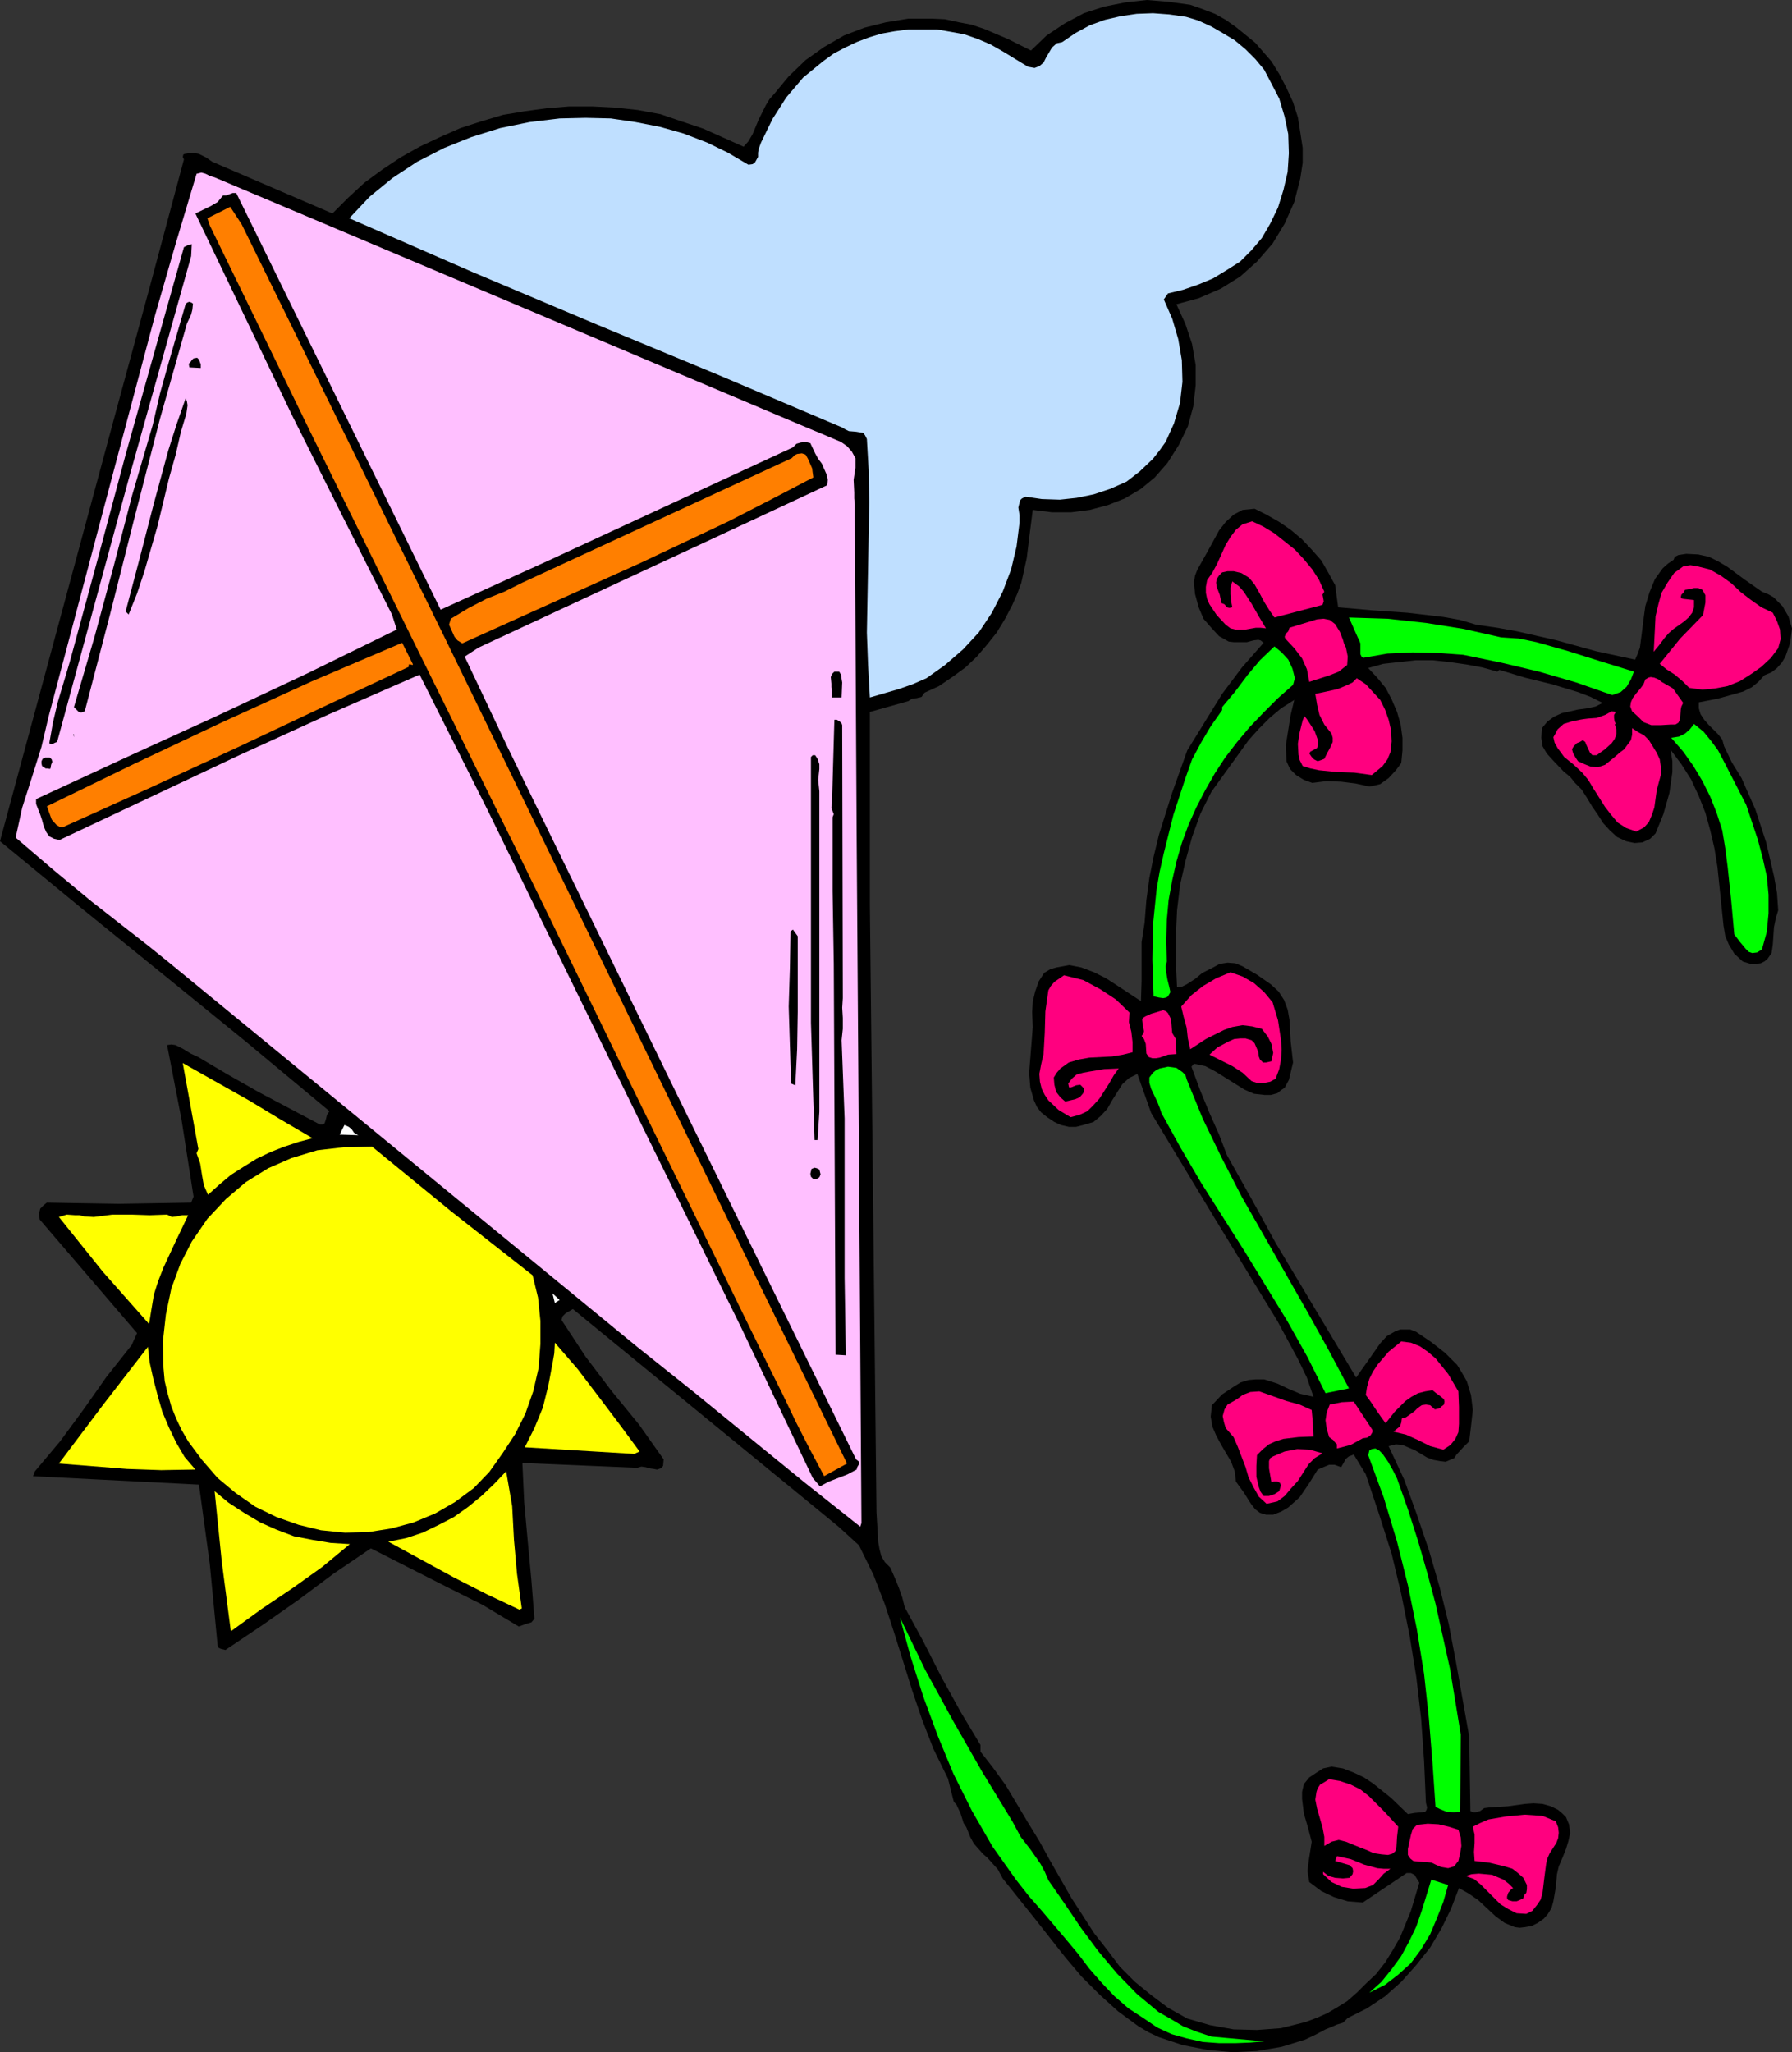<?xml version="1.0" encoding="UTF-8" standalone="no"?>
<svg
   version="1.0"
   width="127.457mm"
   height="145.926mm"
   id="svg50"
   sodipodi:docname="Kite 24.wmf"
   xmlns:inkscape="http://www.inkscape.org/namespaces/inkscape"
   xmlns:sodipodi="http://sodipodi.sourceforge.net/DTD/sodipodi-0.dtd"
   xmlns="http://www.w3.org/2000/svg"
   xmlns:svg="http://www.w3.org/2000/svg">
  <rect width="100%" height="100%" fill="#333333" stroke="none"/>
  <sodipodi:namedview
     id="namedview50"
     pagecolor="#ffffff"
     bordercolor="#000000"
     borderopacity="0.25"
     inkscape:showpageshadow="2"
     inkscape:pageopacity="0.0"
     inkscape:pagecheckerboard="0"
     inkscape:deskcolor="#d1d1d1"
     inkscape:document-units="mm" />
  <defs
     id="defs1">
    <pattern
       id="WMFhbasepattern"
       patternUnits="userSpaceOnUse"
       width="6"
       height="6"
       x="0"
       y="0" />
  </defs>
  <path
     style="fill:#000000;fill-opacity:1;fill-rule:evenodd;stroke:none"
     d="m 341.784,16.483 2.101,3.394 1.939,3.717 1.778,3.878 1.293,4.04 0.646,4.04 0.646,4.202 v 4.04 l -0.646,4.202 -1.616,6.302 -2.586,5.817 -3.232,5.333 -4.202,4.848 -4.525,4.04 -5.171,3.232 -5.979,2.586 -5.979,1.616 2.424,5.333 1.778,5.333 0.97,5.656 v 5.494 l -0.646,5.656 -1.454,5.333 -2.424,5.01 -3.07,4.848 -3.394,3.878 -3.717,3.07 -4.363,2.586 -4.525,1.778 -4.848,1.293 -5.01,0.646 h -5.171 l -5.171,-0.646 -0.808,6.302 -0.808,6.625 -1.454,6.625 -1.131,3.07 -1.293,2.909 -1.939,3.717 -2.262,3.717 -2.586,3.232 -2.747,3.232 -3.07,2.909 -3.555,2.586 -3.555,2.424 -3.878,1.778 -0.808,1.131 -1.293,0.323 -1.293,0.162 -0.97,0.646 -10.342,2.909 v 51.873 l 1.778,163.213 0.485,8.08 0.323,1.778 0.485,1.939 0.97,1.616 1.454,1.454 1.131,2.586 1.131,2.747 0.97,2.747 0.646,2.586 5.01,9.211 4.848,9.534 5.171,9.373 5.333,8.888 v 1.778 l 3.394,4.363 3.394,4.686 5.979,10.019 3.07,5.01 2.747,5.01 5.818,10.181 6.141,9.534 3.555,4.525 3.394,4.525 4.04,4.04 4.363,3.555 4.525,3.394 5.171,2.909 6.141,1.778 6.302,1.131 6.302,0.162 6.464,-0.485 6.464,-1.616 3.07,-1.131 2.909,-1.293 2.747,-1.616 2.586,-1.616 2.586,-2.262 2.262,-2.262 2.909,-2.747 2.424,-3.07 2.101,-3.394 1.939,-3.394 2.909,-7.11 2.262,-7.595 -1.293,-2.101 -0.97,-0.485 h -1.131 l -11.797,7.918 -4.04,-0.323 -3.717,-1.131 -3.394,-1.616 -3.232,-2.424 -0.485,-2.909 0.323,-2.747 0.808,-5.171 -0.97,-3.717 -1.131,-3.878 -0.485,-3.878 v -1.939 l 0.485,-2.101 1.454,-1.778 1.939,-1.293 1.778,-1.131 2.262,-0.485 3.07,0.485 2.909,1.131 2.747,1.293 2.424,1.616 4.848,3.878 4.525,4.363 1.778,-0.323 1.939,-0.162 0.97,-0.162 0.323,-0.485 0.162,-0.646 -0.323,-1.293 -0.485,-11.15 -0.808,-11.473 -1.293,-11.15 -1.778,-10.989 -2.262,-11.312 -2.586,-10.827 -3.394,-10.665 -3.555,-10.665 -3.232,-5.333 -1.293,0.485 -0.808,0.646 -1.293,2.262 -1.778,-0.646 h -1.454 l -3.07,1.293 -2.424,3.878 -2.424,3.555 -3.07,2.747 -1.939,1.131 -2.101,0.808 h -1.939 l -1.616,-0.485 -1.293,-0.97 -1.131,-1.454 -1.939,-3.07 -2.101,-2.909 -0.323,-2.747 -0.97,-2.586 -2.747,-4.686 -1.293,-2.424 -0.97,-2.262 -0.485,-2.747 0.323,-3.07 2.747,-2.909 3.394,-2.262 1.616,-0.97 2.101,-0.646 1.939,-0.162 h 2.262 l 3.555,1.131 3.07,1.454 3.07,1.293 3.555,0.808 -1.778,-5.171 -2.424,-5.01 -5.494,-10.181 -16.968,-27.795 -16.968,-28.118 -3.717,-10.504 -2.262,1.131 -1.778,1.616 -2.747,4.363 -1.293,2.262 -1.778,1.939 -1.939,1.616 -2.747,0.808 -1.939,0.485 h -1.939 l -2.101,-0.485 -1.778,-0.808 -1.939,-1.293 -1.616,-1.293 -1.131,-1.454 -0.808,-1.778 -0.97,-3.394 -0.323,-3.878 0.162,-2.262 0.162,-1.939 0.323,-4.04 0.323,-4.202 -0.162,-4.04 0.162,-2.747 0.646,-2.747 0.97,-2.747 1.454,-2.262 1.616,-0.97 1.616,-0.485 3.555,-0.646 3.232,0.646 3.394,1.293 3.232,1.616 3.232,2.101 6.141,4.04 0.162,-5.333 v -10.504 l 0.808,-5.171 0.485,-6.141 0.808,-5.979 1.131,-5.656 1.454,-5.979 3.555,-11.312 4.04,-11.312 4.686,-7.595 4.686,-7.595 5.333,-7.11 5.818,-6.625 -0.808,-0.646 -0.646,-0.162 -1.293,0.162 -1.778,0.485 h -1.778 -1.616 l -1.454,-0.162 -2.586,-1.454 -2.101,-2.262 -2.101,-2.424 -1.293,-3.07 -0.97,-3.555 -0.323,-3.232 0.323,-1.778 0.646,-1.616 2.909,-5.171 2.909,-5.333 1.778,-2.262 2.101,-1.939 2.424,-1.293 1.616,-0.162 1.616,-0.162 3.232,1.616 3.394,1.939 3.07,2.101 3.07,2.586 2.586,2.747 2.586,2.909 1.939,3.394 1.778,3.232 0.808,5.979 9.211,0.808 9.373,0.646 9.696,1.131 4.525,0.808 4.363,1.293 5.656,0.808 5.333,0.97 10.666,2.424 10.504,2.909 10.504,2.262 0.646,-1.454 0.646,-1.778 0.485,-3.717 0.485,-3.878 0.485,-3.555 1.131,-3.717 1.454,-3.555 2.101,-2.909 1.454,-1.293 1.454,-0.97 0.323,-0.808 0.97,-0.485 2.101,-0.323 3.232,0.162 2.909,0.646 2.586,1.293 2.424,1.454 4.363,3.232 4.848,3.394 1.616,0.646 1.454,0.808 2.424,2.424 1.616,2.747 0.97,3.232 -0.485,3.878 -1.293,3.717 -0.97,1.616 -1.293,1.454 -1.454,1.131 -1.939,0.808 -1.616,1.778 -1.778,1.454 -2.262,1.131 -2.262,0.646 -4.686,1.293 -5.01,0.97 v 1.616 l 0.485,1.616 0.97,1.454 1.131,1.293 2.586,2.586 1.131,1.454 0.485,1.778 2.101,4.363 1.293,2.101 1.293,2.101 3.717,8.403 2.909,8.888 2.101,9.049 0.808,4.525 0.323,4.686 -0.646,2.101 -0.485,2.424 -0.323,4.686 -0.323,2.262 -1.131,1.616 -0.808,0.646 -0.97,0.485 -1.293,0.162 h -1.454 l -2.101,-0.646 -2.262,-2.101 -1.454,-2.424 -0.97,-2.262 -0.485,-2.909 -1.131,-10.989 -0.485,-4.686 -0.808,-5.01 -1.131,-4.848 -1.293,-4.686 -1.778,-4.525 -2.101,-4.525 -2.586,-4.04 -2.909,-3.878 0.485,3.07 v 2.909 l -0.808,5.656 -1.616,5.656 -2.101,5.171 -1.454,1.454 -2.101,0.97 -2.101,0.162 -2.262,-0.485 -2.424,-1.131 -1.939,-1.778 -1.778,-1.939 -1.454,-2.262 -1.454,-2.101 -1.454,-2.424 -1.454,-2.262 -1.778,-1.778 -1.293,-1.616 -1.778,-1.454 -3.07,-3.232 -1.454,-1.616 -1.131,-1.939 -0.323,-2.262 0.162,-2.586 1.454,-1.778 1.778,-1.293 2.101,-0.97 2.262,-0.485 2.101,-0.485 2.424,-0.323 2.262,-0.485 1.939,-0.97 -3.232,-1.616 -3.394,-1.293 -6.949,-2.101 -7.272,-1.778 -6.949,-2.101 -0.485,0.485 -4.04,-1.131 -4.363,-0.808 -4.525,-0.646 -4.525,-0.485 h -4.525 l -4.363,0.485 -4.363,0.485 -4.04,1.131 2.424,2.586 2.262,2.747 1.616,3.07 1.454,3.394 0.97,3.394 0.485,3.555 v 3.394 l -0.323,3.394 -1.454,1.939 -1.939,2.101 -2.262,1.616 -1.293,0.323 -1.616,0.323 -3.717,-0.808 -3.878,-0.485 -3.878,-0.162 -3.878,0.485 -2.262,-0.808 -2.101,-1.293 -1.616,-1.616 -0.97,-2.101 -0.162,-4.363 0.646,-4.04 0.646,-4.04 0.97,-4.04 -3.555,2.262 -3.07,2.586 -2.909,2.909 -2.747,3.07 -5.01,6.949 -5.01,6.949 -2.909,5.817 -2.262,6.302 -1.778,6.464 -1.454,6.464 -0.808,6.787 -0.323,7.11 v 6.787 l 0.323,6.787 1.293,-0.162 1.293,-0.646 2.262,-1.454 1.939,-1.616 2.586,-1.293 2.101,-1.131 2.101,-0.323 2.101,0.162 1.939,0.808 3.878,2.262 3.717,2.586 2.101,1.939 1.454,2.262 0.97,2.586 0.485,2.747 0.162,2.747 0.162,3.07 0.646,5.656 -1.131,4.686 -1.131,2.101 -0.97,0.646 -0.97,0.808 -1.778,0.485 h -1.616 l -2.909,-0.323 -2.586,-1.131 -5.171,-3.232 -2.586,-1.616 -2.747,-1.454 -3.07,-0.646 -0.646,0.808 2.262,6.141 2.586,6.302 2.586,5.817 2.101,5.494 6.626,11.797 6.464,11.797 21.654,36.198 1.454,-2.101 1.616,-2.262 3.394,-4.848 1.778,-1.939 2.262,-1.293 1.293,-0.485 h 2.747 l 1.616,0.646 4.04,2.747 3.717,2.909 3.232,3.232 1.293,2.101 1.293,2.262 1.131,3.717 0.485,4.04 -0.485,4.363 -0.485,4.04 -1.616,1.616 -1.778,1.939 -0.646,0.97 -1.131,0.485 -1.131,0.485 -1.454,-0.162 -1.778,-0.323 -1.778,-0.646 -3.232,-1.939 -3.394,-1.454 -1.778,-0.162 -1.939,0.485 4.202,9.049 3.394,9.373 3.232,9.534 2.909,10.019 2.424,9.857 1.939,10.181 3.555,20.038 0.323,20.038 0.808,0.323 h 0.485 l 1.293,-0.323 1.131,-0.808 1.293,-0.162 5.01,-0.323 4.686,-0.646 2.262,-0.162 2.424,0.162 2.262,0.646 1.939,0.97 1.131,0.97 0.97,0.97 0.808,1.939 0.323,2.262 -0.485,2.262 -0.646,2.101 -0.97,2.424 -0.97,2.262 -0.485,2.101 -0.323,3.555 -0.646,3.717 -0.485,1.778 -0.97,1.616 -1.131,1.293 -1.616,1.131 -1.616,0.808 -1.778,0.323 -1.454,0.162 -1.293,-0.162 -2.747,-1.131 -2.424,-1.778 -2.262,-2.101 -2.424,-2.262 -2.586,-1.778 -2.586,-1.454 -2.101,5.494 -2.586,5.333 -3.07,5.171 -3.717,4.686 -4.04,4.525 -4.363,3.878 -4.848,3.232 -5.171,2.586 -1.293,1.293 -1.616,0.485 -1.454,0.646 -1.616,0.646 -2.747,1.454 -2.747,1.293 -6.302,1.939 -6.626,1.131 -6.626,0.323 -6.787,-0.646 -6.626,-1.293 -6.302,-2.101 -2.747,-1.293 -2.747,-1.616 -5.494,-4.04 -5.01,-4.525 -4.848,-4.848 -4.363,-5.171 -8.403,-10.665 -8.403,-10.504 -1.293,-2.424 -1.454,-1.616 -1.293,-1.454 -1.293,-1.131 -2.424,-2.747 -0.97,-1.778 -0.97,-2.424 -0.162,-0.323 -0.646,-0.97 -0.808,-2.586 -1.131,-2.424 -0.646,-0.646 -0.162,-0.485 -1.454,-5.817 -3.878,-7.918 -3.07,-7.918 -2.586,-7.595 -4.848,-15.513 -2.586,-7.918 -3.07,-7.918 -3.878,-7.918 -5.494,-5.01 -6.302,-5.171 -65.125,-53.327 -1.939,1.131 -0.808,0.808 -0.323,0.97 6.464,9.857 7.11,9.373 7.272,8.888 6.626,9.373 -0.162,1.778 -0.646,0.646 -0.97,0.323 -0.808,-0.162 -1.131,-0.162 -1.131,-0.323 -1.131,-0.162 -1.131,0.323 -30.866,-1.293 0.485,10.504 0.97,10.665 0.97,10.342 0.808,10.342 -0.808,0.97 -1.131,0.323 -2.262,0.808 -9.696,-5.817 -10.019,-5.01 -10.181,-5.171 -9.858,-5.01 -10.019,6.787 -9.534,7.11 -9.696,6.787 -9.858,6.625 -1.293,-0.323 -0.646,-0.323 -0.162,-0.646 -2.101,-21.816 -2.909,-21.331 -44.602,-2.262 0.485,-1.293 6.787,-8.08 6.302,-8.565 6.141,-8.726 6.787,-8.565 1.454,-3.232 -26.179,-30.542 -0.162,-1.616 0.323,-1.293 0.97,-0.97 0.808,-0.646 9.373,0.162 10.019,0.162 9.696,-0.162 9.696,-0.162 0.646,-1.616 -3.232,-20.684 -3.878,-20.038 1.131,-0.162 1.131,0.162 1.939,0.97 2.101,1.293 2.101,0.97 7.918,4.686 8.242,4.686 16.483,8.726 h 0.808 l 0.485,-0.323 0.323,-0.97 0.323,-1.293 L 88.557,298.631 66.418,280.209 43.955,261.949 21.816,244.011 0,226.074 31.189,110.532 l 9.211,-33.935 9.05,-33.774 -0.323,-0.646 0.162,-0.646 0.323,-0.162 2.101,-0.323 1.778,0.323 1.939,0.97 1.616,1.131 16.16,6.949 16.16,6.949 4.202,-4.202 4.363,-4.04 4.848,-3.555 4.848,-3.232 5.171,-2.909 5.494,-2.586 5.494,-2.424 5.494,-1.778 5.979,-1.778 5.818,-0.97 5.979,-0.808 5.979,-0.485 h 6.141 l 6.302,0.323 5.979,0.646 6.141,1.131 5.656,1.939 5.818,1.939 10.827,4.848 1.293,-1.454 1.131,-1.939 1.616,-3.878 1.939,-3.878 0.97,-1.616 1.293,-1.454 3.878,-4.686 4.525,-4.363 5.01,-3.555 5.333,-3.07 5.494,-2.101 5.818,-1.454 5.979,-0.97 h 6.302 l 3.555,0.162 3.717,0.808 3.394,0.646 3.394,1.131 6.464,2.747 6.141,3.07 4.202,-4.04 4.848,-3.232 5.171,-2.747 5.494,-1.778 5.656,-1.131 L 308.332,0 l 5.818,0.485 5.818,0.808 3.232,1.131 3.394,1.293 2.909,1.616 2.747,1.939 5.171,4.202 z"
     id="path1" />
  <path
     style="fill:#bfdfff;fill-opacity:1;fill-rule:evenodd;stroke:none"
     d="m 341.622,22.139 2.262,4.363 1.454,4.848 0.97,4.686 0.162,5.171 -0.323,5.01 -1.131,4.848 -1.454,4.686 -2.101,4.363 -2.262,3.878 -2.747,3.232 -3.07,3.07 -3.555,2.262 -3.717,2.262 -3.878,1.616 -4.202,1.454 -4.04,0.97 -1.131,1.616 2.262,5.171 1.616,5.494 0.97,5.656 0.162,5.817 -0.646,5.656 -1.616,5.494 -2.262,5.01 -1.616,2.262 -1.778,2.262 -3.555,3.394 -3.555,2.747 -4.363,1.939 -4.363,1.454 -4.686,0.97 -4.525,0.485 -4.848,-0.162 -4.363,-0.646 -0.97,0.485 -0.485,0.485 -0.485,1.939 0.323,2.101 v 1.939 l -0.808,6.464 -1.454,6.141 -2.262,5.979 -2.909,5.656 -3.555,5.333 -4.202,4.525 -4.848,4.202 -5.01,3.555 -3.717,1.616 -3.717,1.293 -7.757,2.262 -0.485,-8.726 -0.323,-8.726 0.323,-17.614 0.323,-17.452 -0.162,-8.565 -0.485,-8.403 -0.485,-0.97 -0.485,-0.646 -1.939,-0.323 -1.939,-0.162 -0.97,-0.485 -0.808,-0.485 -33.128,-14.059 -33.128,-13.736 -33.29,-14.059 -32.966,-14.382 5.494,-5.817 6.141,-5.01 6.626,-4.363 7.272,-3.717 7.272,-2.909 7.757,-2.424 7.918,-1.616 8.08,-0.97 6.949,-0.162 6.787,0.162 6.626,0.97 6.626,1.293 6.302,1.778 6.302,2.424 5.656,2.747 5.494,3.232 1.131,-0.162 0.646,-0.485 0.808,-1.454 v -1.131 l 0.162,-0.97 0.646,-1.778 3.07,-6.302 3.717,-5.817 4.525,-5.333 5.333,-4.363 2.909,-2.101 3.07,-1.616 3.07,-1.454 3.394,-1.293 3.232,-0.97 3.555,-0.646 3.717,-0.485 h 3.717 4.04 l 3.717,0.646 3.555,0.646 3.717,1.293 3.394,1.454 3.394,1.939 6.626,4.04 1.778,0.323 1.293,-0.485 1.131,-0.97 0.646,-1.293 1.616,-2.747 1.293,-1.131 1.454,-0.323 3.555,-2.424 3.878,-2.101 4.04,-1.454 4.202,-0.97 4.363,-0.646 4.363,-0.162 4.363,0.323 4.525,0.646 3.232,0.97 3.555,1.616 3.07,1.778 3.232,1.939 2.909,2.424 2.586,2.586 2.424,2.909 z"
     id="path2" />
  <path
     style="fill:#ffbfff;fill-opacity:1;fill-rule:evenodd;stroke:none"
     d="m 217.998,115.38 3.878,1.616 4.202,1.778 1.616,1.131 1.293,1.454 0.97,1.778 v 2.586 l -0.485,3.232 0.162,3.394 v 1.616 l 0.162,1.616 v 3.394 l 0.485,85 0.808,114.087 0.485,71.264 -0.323,0.97 -14.867,-11.797 -14.867,-12.12 -15.029,-12.281 -15.19,-12.12 -126.209,-103.584 -5.01,-4.04 -5.171,-4.04 -10.342,-8.08 -10.342,-8.565 -10.019,-8.565 1.778,-8.08 2.586,-8.08 2.586,-8.241 1.939,-8.241 18.422,-69.487 10.181,-38.298 5.494,-19.068 5.656,-18.907 1.293,-0.323 1.131,0.323 1.293,0.646 1.131,0.323 z"
     id="path3" />
  <path
     style="fill:#000000;fill-opacity:1;fill-rule:evenodd;stroke:none"
     d="m 63.509,51.873 54.944,111.987 29.088,-13.251 65.61,-30.38 0.97,-0.97 1.131,-0.323 1.293,-0.162 1.293,0.323 1.293,2.747 0.808,1.454 0.97,1.293 1.293,2.909 0.323,1.454 -0.162,1.454 -28.765,13.413 -64.963,30.219 -3.717,2.424 11.474,24.24 45.571,93.403 48.157,98.089 0.808,0.646 v 0.646 l -0.485,0.808 -0.162,0.646 -2.424,1.293 -5.01,1.939 -2.424,1.293 -1.939,-2.262 -19.23,-40.399 -31.835,-64.8 -36.36,-74.335 -18.261,-36.359 -24.402,10.665 -24.078,10.989 -48.318,22.785 -1.454,-0.323 -1.293,-0.646 -0.808,-1.131 -0.646,-1.454 -0.485,-1.778 -0.485,-1.454 -1.131,-2.909 v -1.293 l 24.078,-11.15 24.402,-11.15 24.402,-11.473 24.078,-11.797 -1.293,-4.04 -13.574,-26.987 -13.413,-26.825 -25.856,-53.973 4.04,-1.939 1.939,-1.131 1.454,-1.778 h 0.808 l 1.778,-0.646 z"
     id="path4" />
  <path
     style="fill:#ff7f00;fill-opacity:1;fill-rule:evenodd;stroke:none"
     d="m 119.745,171.777 76.437,157.072 31.512,64.477 -6.141,3.394 -3.878,-7.272 -3.717,-7.272 -3.555,-7.433 -3.555,-7.11 -40.077,-81.93 -27.472,-56.397 -27.634,-55.913 -27.634,-56.074 -27.634,-56.72 -0.646,-1.939 6.141,-3.07 3.07,4.686 z"
     id="path5" />
  <path
     style="fill:#000000;fill-opacity:1;fill-rule:evenodd;stroke:none"
     d="m 51.389,68.84 -16.806,59.952 -19.23,70.618 -0.485,0.162 -0.646,0.323 -0.485,0.162 -0.485,-0.323 0.97,-5.494 1.293,-5.494 3.232,-10.827 7.595,-27.956 7.434,-27.795 7.757,-27.633 7.918,-28.118 0.97,-0.485 1.131,-0.323 z"
     id="path6" />
  <path
     style="fill:#000000;fill-opacity:1;fill-rule:evenodd;stroke:none"
     d="m 50.258,86.939 -7.272,25.694 -6.787,26.34 -6.626,26.179 -6.787,26.017 -0.97,0.323 -0.646,-0.162 -0.646,-0.646 -0.646,-0.646 5.494,-18.745 5.171,-19.068 5.01,-19.23 5.494,-18.745 1.939,-8.403 2.262,-8.08 4.686,-16.16 0.485,-0.323 0.485,-0.162 0.485,0.162 0.485,0.323 -0.162,1.616 -0.323,1.293 z"
     id="path7" />
  <path
     style="fill:#000000;fill-opacity:1;fill-rule:evenodd;stroke:none"
     d="m 53.974,97.928 v 0.97 l -3.07,-0.162 -0.162,-0.97 0.485,-0.485 0.323,-0.485 0.485,-0.485 0.97,-0.162 0.485,0.485 z"
     id="path8" />
  <path
     style="fill:#000000;fill-opacity:1;fill-rule:evenodd;stroke:none"
     d="m 48.642,116.027 -1.454,6.302 -1.778,6.302 -3.07,12.766 -3.555,12.281 -1.939,5.817 -2.262,5.656 -0.808,-0.808 3.878,-14.705 3.717,-14.382 3.878,-14.221 2.262,-7.11 2.424,-6.949 0.323,0.97 0.162,0.97 -0.323,2.262 z"
     id="path9" />
  <path
     style="fill:#ff7f00;fill-opacity:1;fill-rule:evenodd;stroke:none"
     d="m 218.645,128.308 -11.15,5.817 -11.635,5.979 -23.594,11.15 -47.995,21.654 -1.293,-0.808 -0.808,-0.97 -1.454,-3.232 0.485,-1.616 4.848,-2.909 4.686,-2.424 4.848,-1.939 4.848,-2.424 72.397,-33.451 0.808,-0.808 0.646,-0.323 1.293,-0.162 0.97,0.323 0.646,1.131 1.131,2.586 0.162,1.293 z"
     id="path10" />
  <path
     style="fill:#ff007f;fill-opacity:1;fill-rule:evenodd;stroke:none"
     d="m 356.004,159.011 -0.485,0.808 0.162,0.808 0.162,0.97 -0.323,0.97 -12.928,3.394 -1.454,-2.101 -1.293,-2.101 -1.293,-2.424 -1.293,-2.262 -1.454,-1.778 -2.101,-1.293 -2.101,-0.485 h -1.616 l -1.454,0.323 -0.808,0.808 -0.646,0.97 -0.162,0.97 0.162,1.131 0.808,2.101 0.485,2.262 0.808,0.323 0.646,0.808 0.646,0.162 0.808,-0.162 -0.323,-1.616 -0.162,-1.939 v -1.778 l 0.485,-1.616 1.778,1.293 1.293,1.454 2.101,3.232 1.939,3.394 1.939,3.232 -1.454,-0.162 h -1.293 l -2.747,0.485 h -2.747 l -1.293,-0.323 -1.293,-0.97 -2.424,-2.586 -1.939,-2.909 -0.646,-1.454 -0.323,-1.616 v -1.616 l 0.323,-1.778 1.454,-2.101 1.293,-2.424 2.262,-5.01 1.293,-2.101 1.454,-1.939 1.778,-1.454 2.586,-0.808 3.07,1.454 2.909,1.778 5.494,4.363 2.424,2.586 2.262,2.747 1.778,2.747 z"
     id="path11" />
  <path
     style="fill:#ff007f;fill-opacity:1;fill-rule:evenodd;stroke:none"
     d="m 476.558,164.667 1.131,2.262 0.808,2.262 0.162,2.586 -0.646,2.424 -1.939,2.586 -2.586,2.424 -2.747,1.939 -3.07,1.939 -3.232,1.293 -3.394,0.646 -3.394,0.323 -3.555,-0.485 -1.778,-1.778 -2.101,-1.778 -2.262,-1.454 -1.778,-1.454 5.494,-6.787 6.141,-6.302 0.646,-3.394 v -1.939 l -0.808,-1.454 -1.131,-0.485 h -1.131 l -1.293,0.323 -1.131,0.162 -0.323,0.646 -0.646,0.646 -0.162,0.646 0.162,0.323 0.485,0.162 2.909,0.323 v 1.939 l -0.485,1.454 -0.97,1.293 -1.293,1.131 -2.747,1.939 -1.293,1.131 -1.131,1.293 -1.454,1.939 -0.808,0.97 -0.646,0.808 0.323,-6.302 0.162,-3.232 0.808,-3.394 0.808,-2.909 1.616,-2.747 1.778,-2.586 2.424,-1.778 1.939,-0.323 1.939,0.323 3.232,0.808 2.909,1.616 2.909,2.101 2.586,2.424 2.747,2.101 2.747,1.939 z"
     id="path12" />
  <path
     style="fill:#ff007f;fill-opacity:1;fill-rule:evenodd;stroke:none"
     d="m 360.206,169.838 0.808,2.101 0.323,1.131 0.485,0.97 0.485,2.424 -0.162,2.262 -2.262,1.778 -2.424,0.97 -5.494,1.778 -0.646,-3.394 -1.293,-2.909 -2.101,-2.747 -2.424,-2.586 -0.162,-0.485 0.323,-0.808 0.646,-0.646 0.323,-0.97 7.434,-2.262 1.778,-0.162 1.616,0.323 1.454,1.131 z"
     id="path13" />
  <path
     style="fill:#00ff00;fill-opacity:1;fill-rule:evenodd;stroke:none"
     d="m 403.515,171.293 4.848,0.323 4.686,0.97 8.565,2.424 8.726,2.747 8.888,2.747 -0.808,2.101 -1.131,1.939 -1.616,1.454 -2.262,0.808 -9.696,-3.394 -10.019,-2.909 -10.181,-2.424 -10.181,-2.101 -6.626,-0.485 -6.949,-0.162 -6.787,0.323 -6.464,1.131 -0.485,-0.323 -0.323,-0.646 v -2.909 l -0.323,-0.808 -0.323,-0.646 -2.424,-5.494 10.342,0.323 10.342,1.131 10.181,1.616 z"
     id="path14" />
  <path
     style="fill:#ff7f00;fill-opacity:1;fill-rule:evenodd;stroke:none"
     d="m 111.019,178.565 -0.162,0.162 -0.485,-0.162 h -0.485 v 0.646 l -22.786,10.665 -23.27,10.989 -23.432,10.827 -23.594,10.665 -0.808,-0.162 -0.808,-0.485 -1.293,-1.454 -0.646,-1.778 -0.646,-1.778 23.594,-11.473 23.594,-11.15 24.078,-10.989 24.24,-10.342 z"
     id="path15" />
  <path
     style="fill:#00ff00;fill-opacity:1;fill-rule:evenodd;stroke:none"
     d="m 348.086,182.281 -0.485,1.778 -4.04,3.555 -3.878,3.878 -3.717,3.878 -3.394,4.04 -3.232,4.202 -2.747,4.202 -2.586,4.525 -2.424,4.686 -2.101,4.686 -1.778,4.848 -1.454,5.01 -1.131,5.01 -0.97,5.333 -0.485,5.333 -0.162,5.656 0.162,5.494 -0.323,1.293 0.162,1.616 0.323,1.939 0.485,1.939 0.323,1.454 -0.646,1.131 -0.485,0.323 -0.808,0.162 -1.131,-0.162 -1.454,-0.323 -0.323,-9.857 0.162,-9.373 0.97,-9.534 0.808,-4.686 1.131,-5.01 2.586,-10.342 3.232,-9.857 1.778,-5.01 2.424,-4.525 2.586,-4.363 3.07,-4.363 v -0.808 l 3.394,-4.04 3.394,-4.525 3.394,-4.04 3.878,-3.717 1.939,1.616 1.778,1.939 1.131,2.424 z"
     id="path16" />
  <path
     style="fill:#000000;fill-opacity:1;fill-rule:evenodd;stroke:none"
     d="m 226.401,183.412 -0.162,4.04 h -2.586 v -1.939 l -0.162,-0.808 v -0.97 l -0.162,-1.778 0.323,-0.808 0.646,-0.646 h 1.293 l 0.485,0.808 0.162,1.131 z"
     id="path17" />
  <path
     style="fill:#ff007f;fill-opacity:1;fill-rule:evenodd;stroke:none"
     d="m 452.479,188.907 -0.485,0.97 -0.162,0.808 -0.162,2.101 -0.162,0.808 -0.323,0.646 -0.808,0.485 h -1.293 l -2.586,0.162 h -2.586 l -2.101,-0.808 -0.808,-0.808 -0.808,-0.808 -1.454,-1.293 -0.485,-1.293 0.162,-1.131 0.485,-1.131 0.97,-1.293 0.97,-1.131 0.97,-1.293 0.485,-1.293 0.808,-0.485 0.646,-0.162 0.97,0.162 1.131,0.485 0.808,0.646 1.131,0.646 1.939,1.131 z"
     id="path18" />
  <path
     style="fill:#ff007f;fill-opacity:1;fill-rule:evenodd;stroke:none"
     d="m 373.78,202.158 -0.808,1.939 -1.293,1.778 -2.909,2.424 -4.686,-0.646 -4.686,-0.162 -4.848,-0.485 -2.262,-0.485 -2.101,-0.646 -0.808,-1.616 -0.323,-1.454 -0.162,-2.909 0.485,-3.07 0.808,-3.232 0.485,-1.131 0.646,0.808 0.646,0.97 1.454,2.262 0.808,2.262 0.162,1.131 -0.323,1.131 -1.778,0.97 -0.323,0.485 0.646,0.97 0.646,0.646 0.97,0.485 0.97,-0.323 0.808,-0.323 0.808,-1.616 0.808,-1.454 0.646,-1.454 v -1.131 l -0.323,-1.131 -1.939,-2.424 -1.293,-2.586 -0.646,-2.747 -0.485,-2.909 3.07,-0.646 2.909,-0.646 2.747,-1.131 1.293,-0.646 1.131,-1.131 2.424,1.616 1.939,2.101 1.939,2.101 1.293,2.586 0.97,2.747 0.646,2.747 0.162,3.07 z"
     id="path19" />
  <path
     style="fill:#ff007f;fill-opacity:1;fill-rule:evenodd;stroke:none"
     d="m 434.38,191.331 -0.485,0.808 v 0.808 l 0.162,0.97 0.323,0.646 h -0.323 l 0.485,1.454 v 1.293 l -0.485,1.293 -0.808,1.131 -1.778,1.616 -2.262,1.616 h -1.131 l -0.646,-0.646 -0.97,-2.101 -0.323,-0.808 -0.646,-0.485 -0.808,0.485 -0.808,0.323 -0.808,0.808 -0.485,0.808 0.323,1.131 0.646,1.131 0.646,0.97 1.778,0.808 1.616,0.646 1.939,0.162 1.939,-0.646 2.586,-2.101 1.293,-1.131 1.293,-0.97 0.808,-1.131 0.97,-1.293 0.323,-1.454 v -1.778 l 1.454,0.97 1.778,0.97 1.293,1.293 2.101,3.394 0.808,1.778 0.323,2.101 v 1.939 l -1.131,4.202 -0.646,4.686 -0.646,1.939 -0.808,1.939 -1.293,1.454 -2.101,1.131 -2.747,-0.97 -2.262,-1.454 -1.778,-2.101 -1.616,-2.101 -3.07,-4.848 -1.454,-2.424 -1.616,-1.939 -2.424,-2.262 -2.424,-1.939 -1.778,-2.424 -0.808,-1.454 -0.323,-1.454 0.646,-1.131 0.485,-0.97 1.616,-1.454 2.101,-0.646 2.262,-0.485 0.97,-0.162 1.293,-0.162 2.262,-0.162 2.262,-0.808 1.778,-0.97 z"
     id="path20" />
  <path
     style="fill:#000000;fill-opacity:1;fill-rule:evenodd;stroke:none"
     d="m 226.563,268.251 -0.162,2.586 0.162,2.747 v 2.909 l -0.323,3.07 0.808,21.008 v 42.823 l 0.323,20.846 -2.747,-0.162 -0.485,-105.038 -0.323,-19.553 v -19.876 l 0.323,-0.808 -0.323,-0.808 -0.323,-0.97 0.162,-1.131 0.646,-22.462 h 0.646 l 0.808,0.485 0.485,0.485 0.162,0.485 z"
     id="path21" />
  <path
     style="fill:#00ff00;fill-opacity:1;fill-rule:evenodd;stroke:none"
     d="m 469.447,216.378 3.07,9.211 1.293,4.848 1.131,5.01 0.485,5.01 v 5.01 l -0.485,5.01 -1.293,4.686 -1.293,0.808 -1.293,0.162 -0.97,-0.323 -0.808,-0.808 -1.616,-1.939 -1.454,-1.939 -0.808,-8.888 -0.97,-9.211 -0.646,-5.01 -0.808,-4.848 -1.454,-4.525 -1.778,-4.525 -2.101,-4.202 -2.424,-4.04 -2.747,-3.878 -3.232,-3.717 2.101,-0.323 1.616,-0.808 1.293,-1.131 1.131,-1.454 2.586,2.101 2.101,2.586 1.778,2.424 1.616,3.07 z"
     id="path22" />
  <path
     style="fill:#000000;fill-opacity:1;fill-rule:evenodd;stroke:none"
     d="m 19.877,198.118 -0.162,-0.808 h 0.162 z"
     id="path23" />
  <path
     style="fill:#000000;fill-opacity:1;fill-rule:evenodd;stroke:none"
     d="m 220.261,206.682 -0.323,2.909 0.323,3.07 v 86.131 l -0.485,7.595 h -0.808 l -0.97,-31.511 v -71.426 l 0.485,-0.485 h 0.646 l 0.646,0.97 0.485,1.454 z"
     id="path24" />
  <path
     style="fill:#000000;fill-opacity:1;fill-rule:evenodd;stroke:none"
     d="m 13.736,205.551 -0.162,0.97 -0.323,0.162 -0.162,-0.162 h -0.808 l -0.485,-0.323 -0.485,-0.323 -0.162,-0.646 v -0.646 l 0.323,-0.646 0.646,-0.323 h 1.293 l 0.485,0.485 0.162,0.646 z"
     id="path25" />
  <path
     style="fill:#000000;fill-opacity:1;fill-rule:evenodd;stroke:none"
     d="m 214.443,251.606 v 20.361 l -0.162,10.019 -0.485,9.696 -1.131,-0.485 -0.646,-20.684 0.323,-10.342 0.162,-9.857 0.646,-0.485 z"
     id="path26" />
  <path
     style="fill:#ff007f;fill-opacity:1;fill-rule:evenodd;stroke:none"
     d="m 342.107,269.382 1.454,4.848 0.808,5.333 0.162,2.586 -0.162,2.586 -0.485,2.586 -0.97,2.586 -1.454,0.808 -1.616,0.323 h -1.939 l -1.454,-0.485 -2.424,-2.262 -2.747,-1.778 -6.141,-3.07 2.101,-1.939 3.07,-1.616 1.454,-0.646 1.616,-0.162 h 1.454 l 1.616,0.485 0.808,0.808 0.485,1.131 0.485,1.131 0.162,1.293 0.323,0.808 0.808,0.808 h 0.808 l 1.454,-0.323 0.485,-2.262 -0.485,-2.424 -0.97,-1.939 -1.616,-2.101 -2.586,-0.646 -2.586,-0.323 -2.747,0.485 -2.262,0.808 -4.848,2.424 -4.202,2.747 -0.646,-2.909 -0.323,-2.909 -0.808,-2.909 -0.646,-2.747 2.747,-3.07 3.07,-2.424 3.555,-2.101 3.878,-1.616 3.232,1.131 3.07,1.778 2.747,2.424 z"
     id="path27" />
  <path
     style="fill:#ff007f;fill-opacity:1;fill-rule:evenodd;stroke:none"
     d="m 303.646,272.129 -0.162,2.586 0.646,2.586 0.323,2.747 v 2.747 l -2.586,0.646 -2.909,0.485 -3.07,0.162 -3.07,0.162 -2.747,0.485 -2.747,0.808 -2.262,1.616 -0.97,1.131 -0.808,1.293 0.162,1.939 0.485,1.939 1.131,1.454 1.293,1.131 2.747,-0.646 1.131,-0.485 0.97,-1.131 0.162,-0.485 v -0.808 l -0.97,-0.97 -1.131,0.162 -1.131,0.485 -0.646,0.162 -0.162,-0.323 -0.162,-0.808 0.97,-1.293 1.293,-1.131 1.778,-0.485 1.778,-0.323 3.878,-0.646 3.878,-0.162 -1.293,1.778 -1.293,2.262 -2.586,4.04 -1.616,1.778 -1.616,1.616 -2.101,0.97 -2.424,0.646 -3.232,-1.939 -2.747,-2.586 -0.97,-1.454 -0.808,-1.616 -0.485,-1.939 -0.162,-2.101 0.485,-2.586 0.646,-2.747 0.323,-5.656 0.162,-5.817 0.808,-5.656 0.646,-1.131 0.97,-1.131 2.586,-1.778 2.586,0.646 2.586,0.646 4.525,2.424 4.202,2.747 z"
     id="path28" />
  <path
     style="fill:#ff007f;fill-opacity:1;fill-rule:evenodd;stroke:none"
     d="m 316.089,279.239 0.162,4.04 -2.262,0.162 -2.262,0.808 -0.97,0.162 h -0.97 l -0.97,-0.323 -0.646,-0.97 -0.162,-2.586 -0.485,-1.293 -0.646,-0.808 0.485,-0.646 0.162,-0.646 -0.323,-1.616 -0.162,-1.454 0.162,-0.485 0.808,-0.485 1.454,-0.646 1.616,-0.485 1.616,-0.485 0.808,0.323 0.485,0.485 0.808,1.616 0.323,3.717 z"
     id="path29" />
  <path
     style="fill:#ffff00;fill-opacity:1;fill-rule:evenodd;stroke:none"
     d="m 84.032,305.903 -3.717,0.97 -3.878,1.293 -3.717,1.454 -3.717,1.778 -3.394,2.101 -3.555,2.262 -3.07,2.586 -3.07,2.747 -1.131,-2.586 -0.485,-2.747 -0.485,-3.07 -0.97,-2.747 0.485,-1.131 -4.202,-23.108 17.776,10.019 8.565,5.171 z"
     id="path30" />
  <path
     style="fill:#00ff00;fill-opacity:1;fill-rule:evenodd;stroke:none"
     d="m 318.998,290.066 4.363,10.665 5.171,10.665 5.333,10.342 5.818,10.181 11.797,20.684 5.656,10.181 5.494,10.342 -6.302,1.293 -4.848,-9.696 -5.333,-9.534 -11.474,-18.745 -11.797,-18.584 -5.494,-9.373 -5.171,-9.373 -0.485,-1.454 -0.646,-1.616 -1.616,-3.394 -0.485,-1.616 v -1.454 l 0.97,-1.293 0.808,-0.646 0.97,-0.485 2.262,-0.485 2.262,0.323 1.616,1.131 0.808,0.808 z"
     id="path31" />
  <path
     style="fill:#ffffff;fill-opacity:1;fill-rule:evenodd;stroke:none"
     d="m 96.313,305.095 -5.01,-0.162 1.293,-2.586 1.131,0.485 0.808,0.646 0.646,0.97 z"
     id="path32" />
  <path
     style="fill:#ffff00;fill-opacity:1;fill-rule:evenodd;stroke:none"
     d="m 100.03,308.165 21.331,17.452 21.816,17.129 1.454,5.979 0.646,6.302 v 6.141 l -0.485,6.464 -1.454,6.302 -2.101,5.979 -2.747,5.494 -3.394,5.171 -3.555,5.01 -4.202,4.363 -5.01,3.717 -5.333,3.07 -5.818,2.424 -5.979,1.616 -6.141,0.97 -6.302,0.162 -6.464,-0.646 -5.979,-1.454 -5.979,-2.101 -5.656,-2.747 -5.333,-3.717 -4.848,-4.04 -4.202,-4.848 -3.717,-5.01 -1.778,-3.07 -1.454,-3.07 -1.293,-3.232 -0.97,-3.394 -0.808,-3.394 -0.323,-3.555 -0.162,-7.11 0.808,-7.272 1.454,-6.949 2.424,-6.625 3.07,-5.979 4.202,-6.141 5.01,-5.333 5.333,-4.525 5.979,-3.717 6.302,-2.747 6.949,-2.101 7.11,-0.808 z"
     id="path33" />
  <path
     style="fill:#000000;fill-opacity:1;fill-rule:evenodd;stroke:none"
     d="m 220.584,315.599 -0.323,0.808 -0.808,0.485 h -0.808 l -0.646,-0.646 -0.162,-0.808 0.162,-0.646 0.162,-0.646 0.808,-0.323 0.646,0.162 0.646,0.323 z"
     id="path34" />
  <path
     style="fill:#ffff00;fill-opacity:1;fill-rule:evenodd;stroke:none"
     d="m 44.925,326.426 1.293,0.646 1.293,-0.162 1.454,-0.323 h 1.616 l -3.394,7.11 -3.232,6.949 -1.454,3.717 -1.131,3.555 -0.646,3.878 -0.646,4.04 -12.443,-14.059 -11.797,-14.705 2.101,-0.646 2.262,0.162 h 1.131 l 1.293,0.323 2.586,0.162 5.01,-0.646 h 5.171 l 4.848,0.162 z"
     id="path35" />
  <path
     style="fill:#ffffff;fill-opacity:1;fill-rule:evenodd;stroke:none"
     d="m 149.157,350.18 -0.646,-2.586 1.939,1.778 z"
     id="path36" />
  <path
     style="fill:#ff007f;fill-opacity:1;fill-rule:evenodd;stroke:none"
     d="m 392.041,373.935 0.162,4.202 v 4.525 l -0.162,2.262 -0.808,1.778 -1.293,1.616 -1.939,1.293 -3.555,-0.97 -3.232,-1.616 -3.232,-1.454 -3.394,-0.808 1.778,-1.454 0.323,-0.97 0.162,-1.131 1.131,-0.323 1.131,-0.808 1.131,-0.808 0.808,-0.808 1.131,-0.808 1.131,-0.162 1.131,0.162 1.293,1.131 1.293,-0.323 0.485,-0.485 0.646,-0.485 0.162,-0.808 -0.162,-0.646 -0.97,-0.808 -1.131,-0.808 -0.97,-0.808 -1.939,0.323 -1.939,0.485 -1.778,0.97 -1.616,1.131 -2.909,2.909 -2.424,3.07 -1.293,-1.778 -1.454,-2.101 -1.293,-1.939 -1.293,-1.778 0.323,-2.101 0.646,-2.262 0.97,-1.939 1.293,-1.939 2.909,-3.394 3.394,-2.747 2.586,0.323 2.424,0.97 2.101,1.454 2.101,1.778 3.394,4.202 z"
     id="path37" />
  <path
     style="fill:#ffff00;fill-opacity:1;fill-rule:evenodd;stroke:none"
     d="m 171.942,390.095 -1.454,0.646 -29.411,-1.778 2.586,-5.171 2.262,-5.494 1.454,-5.817 1.131,-5.979 0.485,-2.747 0.162,-2.909 6.141,7.11 5.656,7.433 5.494,7.272 z"
     id="path38" />
  <path
     style="fill:#ffff00;fill-opacity:1;fill-rule:evenodd;stroke:none"
     d="m 52.52,394.943 -9.211,0.162 -9.211,-0.323 -18.261,-1.454 11.797,-15.675 12.12,-15.675 0.485,4.202 0.97,4.363 1.131,4.363 1.293,4.525 1.778,4.202 1.939,4.04 2.262,3.878 z"
     id="path39" />
  <path
     style="fill:#ff007f;fill-opacity:1;fill-rule:evenodd;stroke:none"
     d="m 352.611,378.945 0.323,3.555 0.162,3.555 -4.04,0.162 -4.04,0.485 -2.101,0.646 -1.778,0.808 -1.616,1.293 -1.616,1.616 -0.162,2.909 v 2.909 l 0.646,2.747 0.485,1.293 0.808,1.131 h 1.454 l 1.454,-0.485 1.293,-0.808 0.485,-1.616 -0.323,-0.646 -0.646,-0.323 h -0.97 l -0.646,0.162 -0.646,-3.717 v -1.939 l 0.323,-0.808 0.808,-0.485 3.07,-1.293 3.394,-0.646 3.394,0.162 3.394,0.97 -2.101,1.293 -1.616,1.616 -2.909,4.525 -1.778,1.939 -1.778,2.101 -1.939,1.454 -2.909,0.646 -2.101,-1.939 -1.454,-2.586 -1.293,-2.586 -0.808,-2.747 -2.101,-5.494 -1.131,-2.586 -2.101,-2.424 -0.485,-1.616 -0.323,-1.616 0.485,-1.778 0.808,-1.293 2.262,-1.293 0.97,-0.646 0.808,-0.646 2.101,-0.808 2.424,-0.162 7.272,2.586 3.555,0.97 z"
     id="path40" />
  <path
     style="fill:#ff007f;fill-opacity:1;fill-rule:evenodd;stroke:none"
     d="m 368.609,383.793 0.323,0.485 v 0.646 l -0.485,0.808 -0.97,0.646 -1.131,0.162 -3.232,1.778 -3.717,0.97 v -1.131 l -0.646,-0.646 -0.323,-0.485 -0.485,-0.323 -0.646,-0.485 -0.646,-2.262 -0.323,-2.262 0.323,-2.101 0.808,-2.101 3.232,-0.646 3.232,-0.162 z"
     id="path41" />
  <path
     style="fill:#00ff00;fill-opacity:1;fill-rule:evenodd;stroke:none"
     d="m 375.558,397.367 2.909,8.241 2.747,8.565 2.424,8.403 2.262,8.403 3.878,17.452 2.909,17.776 -0.162,20.684 -1.778,0.162 -1.939,-0.162 -1.616,-0.646 -1.293,-0.646 -0.808,-11.797 -0.97,-11.958 -1.293,-11.958 -1.939,-11.958 -2.424,-11.958 -2.909,-11.635 -3.555,-11.797 -4.202,-11.473 0.162,-0.646 0.162,-0.646 0.646,-0.323 0.97,-0.162 0.97,0.485 0.97,0.97 1.454,2.101 1.293,2.262 z"
     id="path42" />
  <path
     style="fill:#ffff00;fill-opacity:1;fill-rule:evenodd;stroke:none"
     d="m 140.269,432.272 -0.646,0.323 -8.888,-4.202 -8.565,-4.363 -17.776,-9.696 4.848,-0.97 4.363,-1.454 4.363,-2.101 4.04,-2.101 3.878,-2.747 3.555,-2.909 3.394,-3.232 3.232,-3.394 0.808,4.686 0.808,4.686 0.485,9.049 0.808,9.049 z"
     id="path43" />
  <path
     style="fill:#ffff00;fill-opacity:1;fill-rule:evenodd;stroke:none"
     d="m 94.051,414.981 -7.434,6.141 -7.918,5.656 -8.403,5.656 -8.242,5.979 -2.424,-18.584 -1.939,-19.068 3.717,3.07 4.202,2.747 4.363,2.586 4.363,1.939 4.686,1.778 5.01,0.97 4.848,0.808 z"
     id="path44" />
  <path
     style="fill:#00ff00;fill-opacity:1;fill-rule:evenodd;stroke:none"
     d="m 272.134,489.477 1.131,2.101 1.131,2.101 2.747,3.555 2.586,3.717 1.131,2.101 0.97,2.262 4.363,6.302 4.363,6.464 4.686,6.302 5.01,5.979 5.333,5.494 5.818,4.848 3.394,1.939 3.232,1.939 3.717,1.454 3.878,1.293 14.221,1.293 -3.717,0.323 -4.04,0.162 h -4.363 l -4.363,-0.323 -4.363,-0.97 -4.04,-1.131 -3.878,-1.778 -3.555,-2.424 -4.202,-2.747 -3.717,-3.232 -3.394,-3.555 -3.394,-3.878 -3.07,-4.04 -3.232,-3.878 -6.302,-7.433 -3.555,-4.04 -3.555,-4.525 -6.302,-8.888 -5.494,-9.534 -5.01,-10.019 -4.202,-10.181 -3.878,-10.504 -3.394,-10.665 -2.909,-10.665 6.787,14.059 7.595,13.897 7.757,13.574 z"
     id="path45" />
  <path
     style="fill:#ff007f;fill-opacity:1;fill-rule:evenodd;stroke:none"
     d="m 375.881,490.931 -0.323,2.747 -0.162,2.747 -0.323,1.131 -0.808,0.646 -1.131,0.323 -1.778,-0.162 -2.101,-0.323 -1.778,-0.808 -2.101,-0.808 -3.555,-1.454 -1.939,-0.485 -1.939,0.485 -1.939,1.131 v -2.424 l -0.485,-2.586 -1.454,-5.01 -0.485,-2.424 0.323,-2.101 0.323,-0.97 0.646,-0.97 1.131,-0.646 1.293,-0.808 2.909,0.485 2.909,0.97 2.586,1.293 2.262,1.778 4.04,4.04 z"
     id="path46" />
  <path
     style="fill:#ff007f;fill-opacity:1;fill-rule:evenodd;stroke:none"
     d="m 418.22,489.477 0.646,1.616 0.162,1.454 -0.162,1.454 -0.485,1.293 -1.778,2.747 -0.646,1.454 -0.323,1.454 -0.485,3.717 -0.485,4.04 -0.485,1.778 -0.97,1.454 -1.293,1.616 -1.616,0.808 -2.586,-0.162 -2.262,-1.131 -2.101,-1.293 -1.778,-1.778 -3.555,-3.555 -1.778,-1.454 -2.262,-0.808 1.616,-0.485 1.939,-0.162 3.555,0.323 3.07,1.293 1.454,1.131 1.131,1.131 -0.646,0.485 -0.646,0.808 -0.323,0.97 v 0.485 l 0.323,0.485 1.131,0.323 h 1.131 l 0.808,-0.323 0.97,-0.485 0.323,-0.97 0.485,-0.485 0.162,-0.97 v -1.131 l -0.97,-1.939 -1.454,-1.293 -1.454,-1.131 -2.101,-0.646 -4.04,-0.97 -4.04,-0.485 -0.162,-2.424 0.162,-2.424 v -2.262 l -0.485,-2.101 1.939,-0.97 2.262,-0.97 4.686,-0.808 5.01,-0.485 4.848,0.323 z"
     id="path47" />
  <path
     style="fill:#ff007f;fill-opacity:1;fill-rule:evenodd;stroke:none"
     d="m 392.041,491.739 0.646,2.101 0.162,2.262 -0.323,1.939 -0.485,2.101 -0.646,0.808 -0.485,0.646 -1.616,0.485 -1.939,-0.323 -1.454,-0.646 -0.97,-0.485 -1.131,-0.162 -2.747,-0.162 -1.131,-0.162 -0.808,-0.646 -0.646,-0.97 v -1.616 l 0.808,-3.717 0.485,-1.616 1.131,-1.131 2.909,-0.323 2.909,0.162 2.747,0.646 z"
     id="path48" />
  <path
     style="fill:#ff007f;fill-opacity:1;fill-rule:evenodd;stroke:none"
     d="m 373.78,502.243 -1.778,1.293 -1.454,1.616 -1.454,1.454 -2.101,0.808 -3.232,0.162 -3.07,-0.485 -2.747,-1.293 -2.262,-2.101 v -0.646 l 1.454,1.131 1.778,0.485 2.101,0.162 1.778,-0.162 0.808,-0.97 0.162,-0.808 -0.162,-0.808 -0.808,-0.808 -3.878,-1.131 0.485,-1.293 3.717,0.808 3.555,1.454 3.555,0.97 1.778,0.162 z"
     id="path49" />
  <path
     style="fill:#00ff00;fill-opacity:1;fill-rule:evenodd;stroke:none"
     d="m 389.294,506.606 -1.293,4.525 -1.778,4.525 -1.778,4.202 -2.424,4.04 -2.747,3.717 -3.394,3.07 -3.555,2.747 -4.202,2.101 3.232,-2.909 2.747,-3.394 2.586,-3.555 2.101,-3.878 1.939,-4.04 1.454,-4.202 2.586,-8.403 z"
     id="path50" />
</svg>
